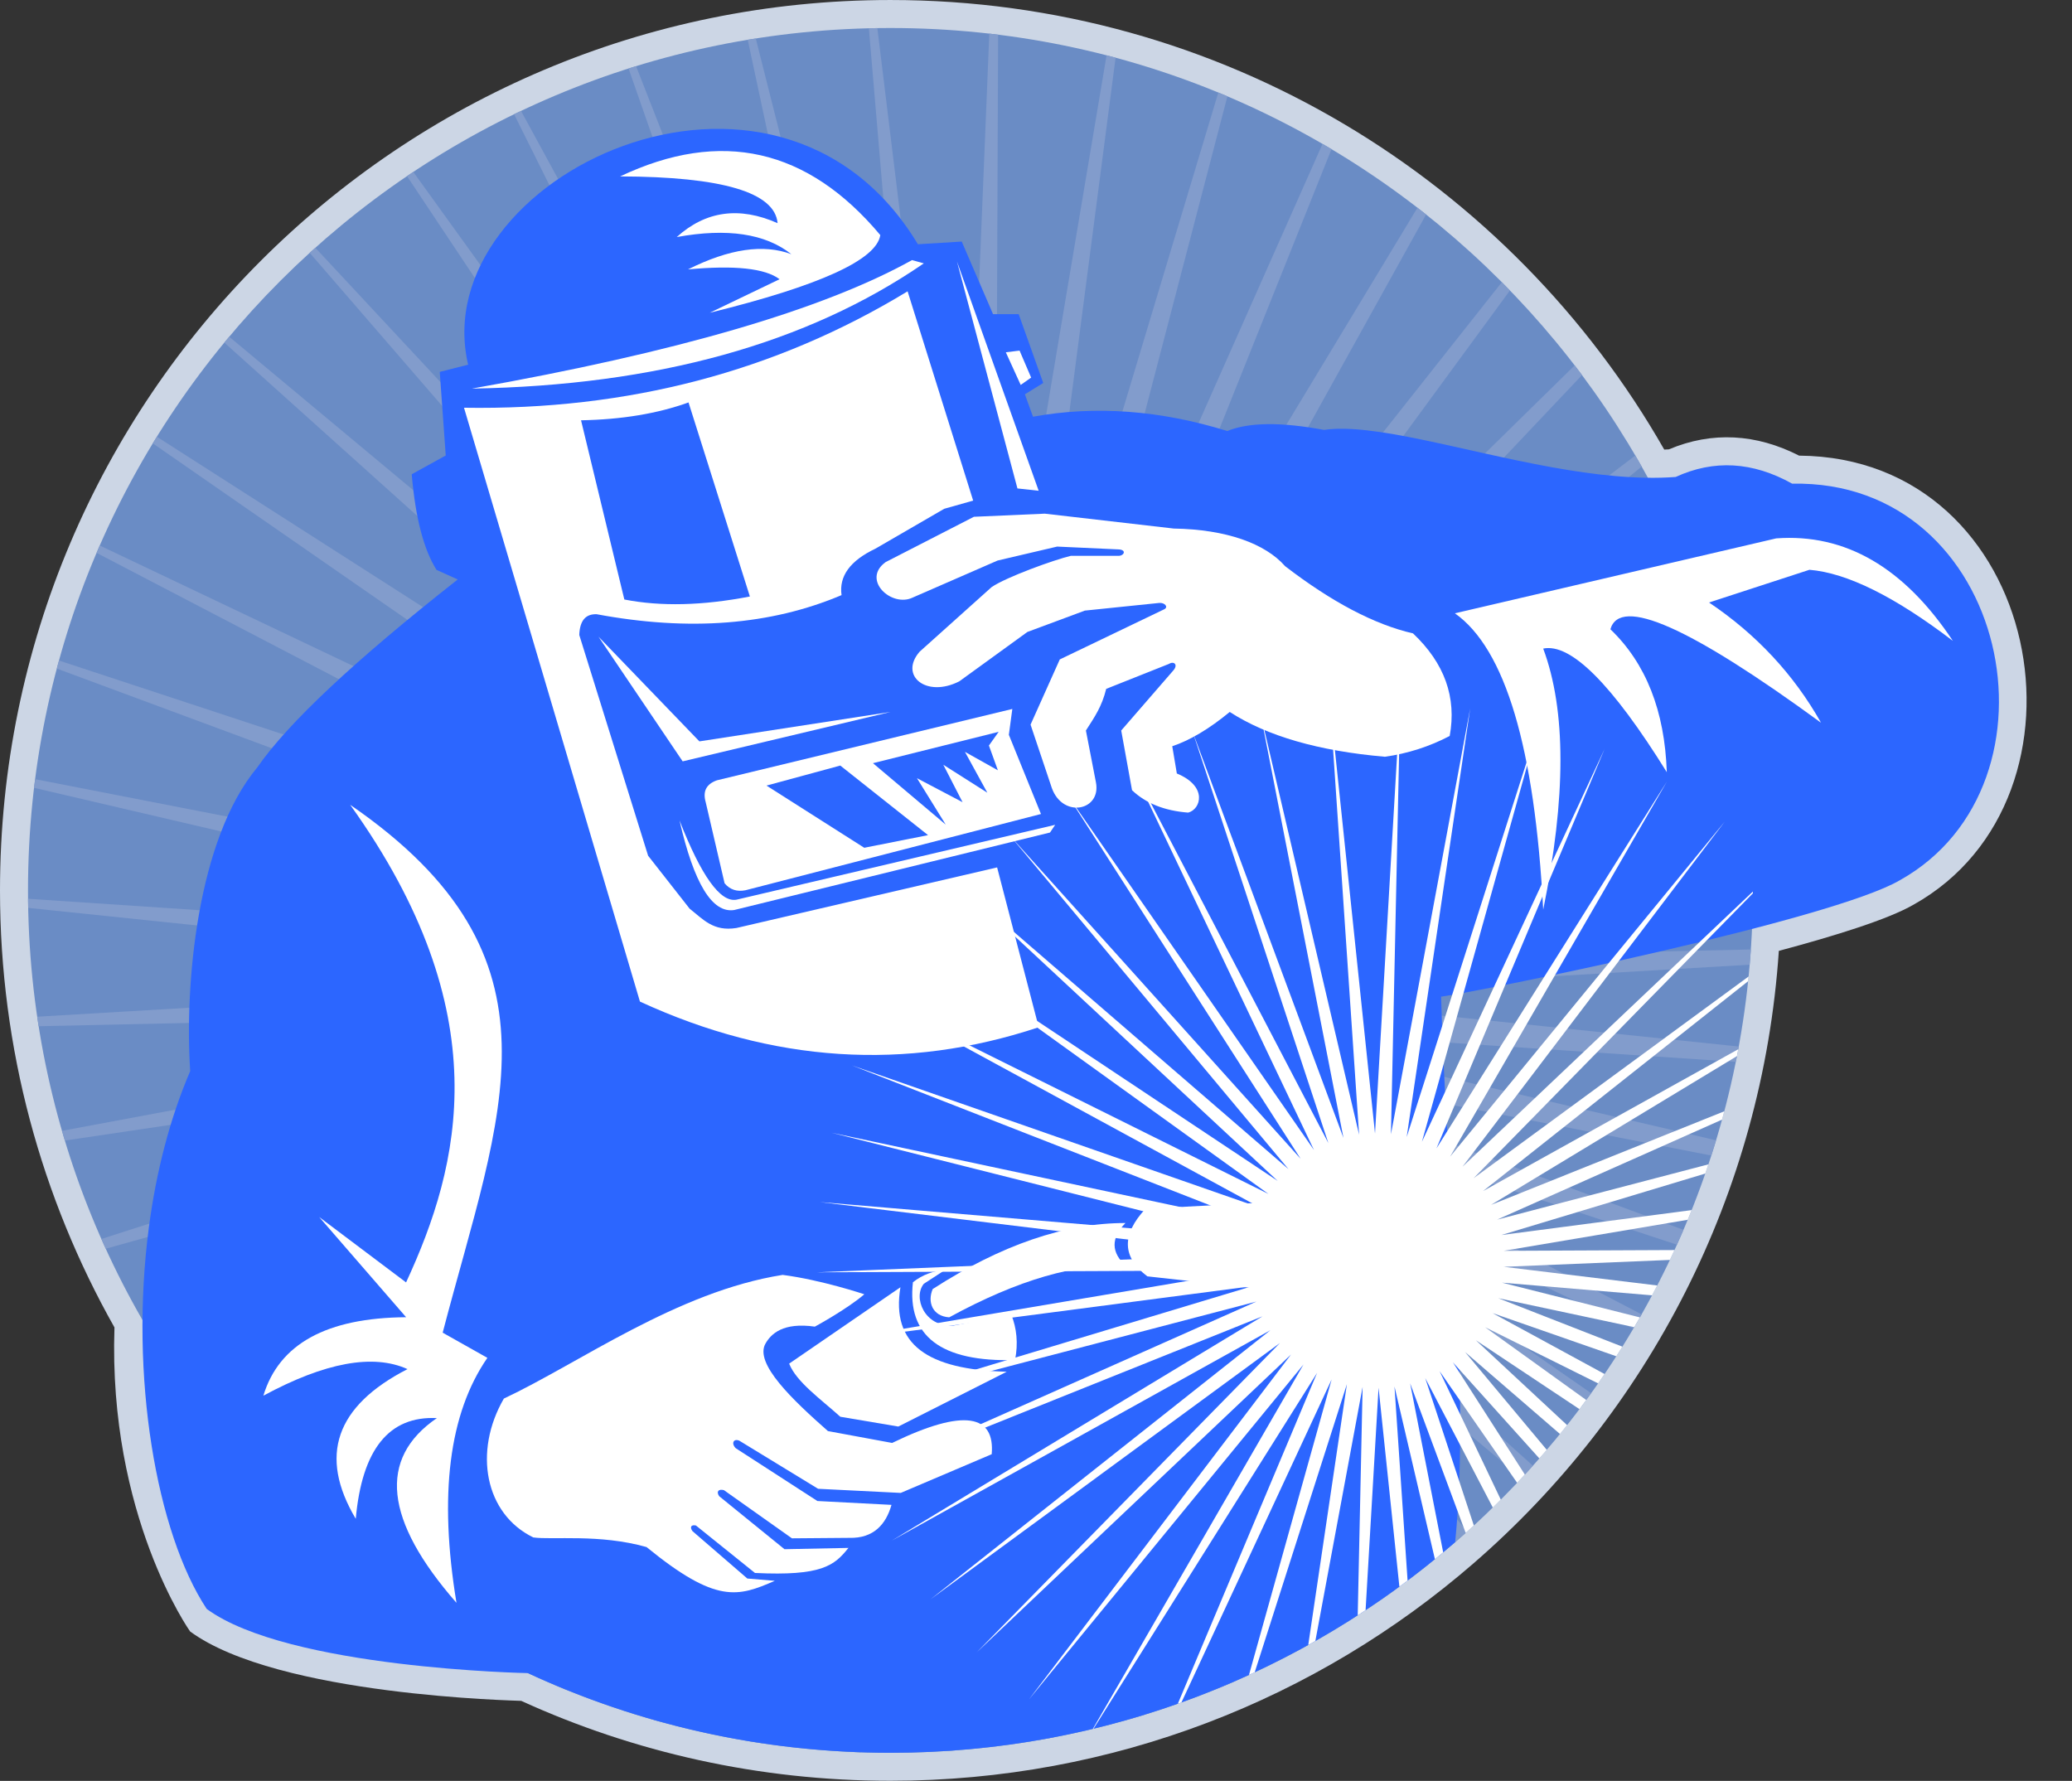 <?xml version="1.0" encoding="UTF-8" standalone="no"?><svg xmlns="http://www.w3.org/2000/svg" xmlns:xlink="http://www.w3.org/1999/xlink" fill="#000000" height="679.9" preserveAspectRatio="xMidYMid meet" version="1" viewBox="0.0 0.0 791.0 679.9" width="791" zoomAndPan="magnify"><rect x="0.0" y="0.0" width="791.0" height="679.9" fill="#333333" stroke="none"/><defs><clipPath id="a"><path d="M 0 0 L 773.66 0 L 773.66 679.859 L 0 679.859 Z M 0 0"/></clipPath></defs><g><g clip-path="url(#a)" id="change1_1"><path d="M 339.93 0.004 C 466.453 0.004 576.82 69.137 635.336 171.637 L 637.113 171.551 C 653.605 164.598 670.461 165.609 686.82 173.949 C 780.168 174.672 803.785 304.445 730.473 345.402 C 720.875 350.934 701.031 357.141 679.082 363.02 C 672.824 456.293 628.945 539.254 562.523 596.852 C 502.891 648.559 425.051 679.859 339.93 679.859 C 289.668 679.859 241.93 668.945 198.977 649.348 C 197.812 649.242 106.102 647.492 72.574 622.852 C 72.574 622.852 41.262 578.734 43.699 506.781 C 15.875 457.484 0 400.547 0 339.934 C 0 152.191 152.188 0.004 339.93 0.004" fill="#ccd6e5"/></g><g id="change2_1"><path d="M 10.691 339.934 C 10.691 158.098 158.094 10.695 339.93 10.695 C 521.762 10.695 669.164 158.098 669.164 339.934 C 669.164 521.77 521.762 669.172 339.93 669.172 C 158.094 669.172 10.691 521.77 10.691 339.934" fill="#6a8cc5"/></g><g id="change3_1"><path d="M 580.898 564.281 L 443.336 449.562 L 560.188 584.648 C 558.605 586.074 557.008 587.484 555.398 588.879 L 433.602 458.141 L 532.66 606.895 C 530.938 608.141 529.199 609.371 527.449 610.586 L 422.871 465.434 L 502.844 626.105 C 501.004 627.152 499.152 628.188 497.293 629.199 L 411.312 471.32 L 470.973 642.059 C 469.047 642.895 467.109 643.715 465.164 644.516 L 399.105 475.719 L 437.312 654.531 C 435.328 655.145 433.336 655.738 431.336 656.316 L 386.441 478.551 L 402.152 663.297 C 400.145 663.684 398.125 664.051 396.105 664.398 L 373.523 479.77 L 365.832 668.164 C 363.828 668.32 361.82 668.461 359.809 668.578 L 360.559 479.359 L 328.695 668.984 C 326.727 668.914 324.758 668.832 322.793 668.734 L 347.746 477.332 L 291.133 665.578 C 289.23 665.297 287.336 664.996 285.445 664.684 L 335.285 473.715 L 253.594 657.734 C 251.793 657.246 250 656.746 248.215 656.23 L 323.379 468.562 L 216.602 645.297 C 214.934 644.621 213.27 643.934 211.613 643.23 L 312.211 461.957 L 180.738 628.199 C 179.223 627.359 177.711 626.508 176.211 625.645 L 301.961 454.004 L 146.602 606.465 C 145.258 605.488 143.922 604.5 142.59 603.504 L 292.785 444.828 L 114.832 580.203 C 113.672 579.117 112.52 578.023 111.375 576.918 L 284.832 434.578 L 86.082 549.613 C 85.117 548.449 84.16 547.277 83.211 546.094 L 278.227 423.41 L 61.031 514.984 C 60.266 513.77 59.508 512.547 58.758 511.316 L 273.074 411.504 L 40.371 476.742 C 39.805 475.504 39.246 474.262 38.695 473.012 L 269.457 399.043 L 24.758 435.445 C 24.383 434.211 24.016 432.969 23.656 431.727 L 267.43 386.23 L 14.75 391.789 C 14.559 390.582 14.375 389.371 14.195 388.156 L 267.02 373.262 L 10.758 346.609 C 10.734 345.449 10.715 344.285 10.703 343.121 L 268.234 360.348 L 12.996 300.766 C 13.125 299.664 13.262 298.566 13.402 297.469 L 271.07 347.684 L 21.684 255.246 L 22.512 252.18 L 275.465 335.477 L 36.863 211.066 L 38.074 208.258 L 281.355 323.918 L 58.324 169.262 L 59.875 166.73 L 288.648 313.188 L 85.633 130.793 L 87.496 128.551 L 297.227 303.453 L 118.227 96.523 L 120.371 94.586 L 306.961 294.871 L 155.375 67.242 L 157.777 65.629 L 317.691 287.582 L 196.258 43.609 L 198.902 42.34 L 329.25 281.691 L 239.953 26.148 L 242.82 25.25 L 341.457 277.297 L 285.449 15.18 L 288.516 14.684 L 354.117 274.465 L 331.695 10.797 L 334.934 10.73 L 367.035 273.246 L 377.672 12.836 C 378.793 12.961 379.914 13.098 381.035 13.234 L 380.004 273.652 L 422.438 21.117 C 423.586 21.414 424.738 21.719 425.883 22.027 L 392.816 275.684 L 465.102 35.324 C 466.262 35.801 467.418 36.285 468.57 36.773 L 405.277 279.301 L 504.879 54.934 C 506.027 55.598 507.168 56.27 508.305 56.945 L 417.184 284.449 L 541.129 79.305 C 542.234 80.16 543.332 81.02 544.43 81.891 L 428.352 291.059 L 573.336 107.73 C 574.375 108.773 575.406 109.824 576.43 110.883 L 438.602 299.012 L 601.145 139.496 C 602.09 140.723 603.023 141.957 603.949 143.195 L 447.777 308.188 L 624.297 173.898 C 625.117 175.297 625.926 176.703 626.723 178.113 L 455.73 318.438 L 642.641 210.25 C 643.309 211.805 643.965 213.367 644.609 214.934 L 462.336 329.602 L 656.129 247.895 C 656.621 249.586 657.098 251.285 657.562 252.984 L 467.488 341.512 L 664.801 286.191 C 665.098 287.992 665.379 289.801 665.645 291.613 L 471.105 353.973 L 668.812 324.559 C 668.898 326.441 668.969 328.332 669.027 330.223 L 473.133 366.785 L 668.406 362.488 C 668.273 364.43 668.125 366.363 667.961 368.297 L 473.543 379.75 L 663.785 399.535 C 663.426 401.496 663.051 403.449 662.656 405.398 L 472.324 392.668 L 655.129 435.34 C 654.543 437.285 653.938 439.223 653.312 441.152 L 469.492 405.328 L 642.68 469.523 C 641.867 471.422 641.035 473.312 640.188 475.195 L 465.098 417.535 L 626.695 501.797 C 625.664 503.617 624.617 505.43 623.555 507.23 L 459.207 429.098 L 607.445 531.891 C 606.215 533.605 604.965 535.309 603.699 537 L 451.914 439.828 L 585.199 559.574 C 583.781 561.156 582.348 562.727 580.898 564.281" fill="#829ccc"/></g><g id="change4_1"><path d="M 78.906 614.238 C 59.801 585.363 49.281 525.562 56.867 468.328 C 59.617 447.621 64.715 427.32 72.609 408.926 C 70.449 376.305 75.121 320.645 98.266 292.914 C 110 275.984 135.492 252.09 174.742 221.227 L 166.648 217.566 C 161.738 209.789 158.582 197.621 157.18 181.07 L 170.164 173.895 L 167.879 141.977 L 178.719 139.23 C 161.934 67.82 296.211 3.191 350.414 93.25 L 367.148 92.223 L 379.102 119.938 L 388.891 119.938 L 398.262 146.211 L 391.258 150.539 L 394.352 159.09 C 418.137 154.781 442.867 156.602 468.531 164.551 C 476.688 161.203 488.996 161.062 505.457 164.129 C 524.109 161.379 558.121 172.184 592.336 178.367 L 592.441 178.652 L 592.391 178.375 C 608.66 181.312 624.973 183.203 639.695 182.094 C 654.289 175.391 669.117 176.242 684.18 184.656 C 767.18 182.98 790.992 299.348 725.258 336.07 C 699.422 351.129 569.375 377.734 550.145 380.504 C 552.004 449.848 561.453 528.457 555.52 588.773 C 497.758 638.859 422.383 669.172 339.93 669.172 C 290.488 669.172 243.594 658.273 201.516 638.754 C 201.516 638.754 109.949 637.055 78.906 614.238" fill="#2c66ff"/></g><g id="change5_1"><path d="M 539.422 241.812 C 524.742 238.434 508.469 229.883 490.602 216.156 C 483.07 207.559 468.23 202.105 448.09 201.789 L 398.863 196.105 L 371.793 197.297 L 338.086 214.602 C 328.773 221.344 340.352 232.051 348.453 228.125 L 380.844 213.996 L 403.578 208.672 L 426.926 209.746 C 430.117 209.844 429.246 212.082 427.133 212.207 L 408.785 212.207 C 402.406 213.723 384.094 220.332 378.535 224.16 L 351.066 248.809 C 343.121 257.965 353.66 266.531 366.219 260.117 L 392.215 241.266 L 414.148 233.113 L 442.621 230.18 C 444.609 230.055 446.109 231.684 444.535 232.566 L 404.578 251.758 L 393.422 276.648 L 401.57 300.926 C 405.801 312.496 420.465 309.547 418.383 298.691 L 414.551 278.891 C 417.988 273.57 420.652 269.695 422.297 262.996 L 446.227 253.473 C 448.156 252.277 449.805 253.723 447.996 255.879 L 428.031 278.891 L 432.16 301.684 C 437.418 306.688 444.562 309.539 453.594 310.234 C 458.434 309 461.199 300.207 449.266 295.297 L 447.516 284.891 C 454.309 282.629 461.621 278.266 469.461 271.809 C 483.715 281.027 503.465 286.73 528.703 288.91 C 537.445 287.676 545.688 285.031 553.43 280.977 C 556.141 266.242 551.469 253.188 539.422 241.812" fill="#ffffff" fill-rule="evenodd"/></g><g id="change5_2"><path d="M 346.48 111.219 C 296.129 141.84 239.68 156.656 177.137 155.668 L 244.301 382.379 C 295.031 405.758 345.777 409.027 396.543 392.176 L 380.656 331.16 L 281.129 354.289 C 272.297 355.691 268.543 351.051 263.277 346.922 L 247.422 326.699 L 221.145 242.43 C 221.332 236.957 223.559 234.316 227.824 234.504 C 263.117 241.09 294.266 238.652 321.266 227.199 C 320.242 219.953 324.547 214.047 334.188 209.473 L 360.465 194.242 L 371.512 191.121 L 346.48 111.219" fill="#ffffff" fill-rule="evenodd"/></g><g id="change5_3"><path d="M 386.461 270.66 L 273.699 297.902 C 269.66 299.316 268.227 302.078 269.391 306.191 L 276.617 337.219 C 278.664 339.656 281.34 340.543 284.637 339.867 L 397.398 310.766 L 385.137 280.535 L 386.461 270.66" fill="#ffffff" fill-rule="evenodd"/></g><g id="change5_4"><path d="M 192.352 533.945 C 221.223 520.371 258.469 493.078 298.777 486.727 C 313.57 488.625 329.961 494.125 329.961 494.125 C 323.289 499.863 311.074 506.477 311.074 506.477 C 298.922 504.746 294.312 509.246 292.207 512.988 C 287.949 520.559 302.535 534.414 316.07 546.352 L 340.578 550.879 C 368.273 537.445 379.848 540.227 378.594 555.18 L 343.867 569.957 L 312.316 568.383 L 282.254 550.027 C 280.055 549.066 279.031 551.066 280.887 552.902 L 312.047 573.051 L 340.332 574.523 C 338.246 581.879 333.562 587.371 324.188 587.117 L 302.332 587.297 L 276.371 568.906 C 274.273 568.348 273.359 569.477 274.566 571.223 L 299.484 591.449 L 323.898 590.957 C 318.512 597.715 313.715 601.75 288.215 600.52 L 265.684 582.402 C 263.746 581.988 263.301 583.09 264.348 584.543 L 285.305 602.645 L 295.793 603.516 C 281.742 609.629 273.496 612.418 246.824 590.633 C 228.906 585.539 210.785 587.984 203.594 586.953 C 185.145 577.992 180.613 554.234 192.352 533.945" fill="#ffffff" fill-rule="evenodd"/></g><g id="change5_5"><path d="M 343.75 491.441 L 301.266 520.605 C 304.004 527.582 313.41 534.211 320.801 540.883 L 342.934 544.621 L 384.324 523.699 C 354 522.902 340.109 513.266 343.75 491.441" fill="#ffffff" fill-rule="evenodd"/></g><g id="change5_6"><path d="M 348.516 489.527 C 352.219 486.609 356.426 485.148 360.68 484.918 L 352.688 490.105 C 348.418 495.273 352.91 506.758 363.949 506.082 L 386.098 502.004 C 388.098 506.988 388.773 512.836 387.496 519.242 C 359.188 520.016 346.191 510.109 348.516 489.527" fill="#ffffff" fill-rule="evenodd"/></g><g id="change5_7"><path d="M 429.652 466.922 C 406.723 466.883 382.191 475.281 356.07 492.125 C 353.996 496.965 355.848 502.477 362.363 502.926 C 388.617 488.586 411.125 482.062 429.875 483.352 C 424.117 478.152 424.043 472.676 429.652 466.922" fill="#ffffff" fill-rule="evenodd"/></g><g id="change5_8"><path d="M 499.703 458.203 L 437.281 461.496 C 428.098 471.387 428.34 479.98 438.012 487.281 L 497.508 493.871 C 485.062 480.547 485.797 468.656 499.703 458.203" fill="#ffffff" fill-rule="evenodd"/></g><g id="change5_9"><path d="M 678.086 205.539 L 555.414 234.145 C 574.648 247.734 585.887 285.449 589.129 347.281 C 597.906 304.363 597.906 271.141 589.129 247.613 C 599.664 245.434 615.391 261.164 636.312 294.797 C 635.523 271.418 628.348 253.23 614.781 240.238 C 618.438 227.5 645.242 239.395 695.188 275.918 C 684.766 257.465 670.512 242.16 652.43 230.02 L 690.762 217.531 C 705.098 218.711 723.348 227.754 745.516 244.664 C 726.918 216.641 704.438 203.602 678.086 205.539" fill="#ffffff" fill-rule="evenodd"/></g><g id="change5_10"><path d="M 133.688 307.258 C 218.809 365.789 190.992 424.48 168.996 508.781 L 186.059 518.395 C 171.406 539.633 167.477 570.812 174.266 611.93 C 146.699 580.383 144.203 556.867 166.777 541.395 C 148.516 540.508 138.195 553.324 135.812 579.848 C 121.531 555.828 128.117 536.777 155.57 522.695 C 142.41 516.758 124.066 520.141 100.543 532.84 C 106.531 513.078 124.699 503.094 155.039 502.883 L 121.855 464.633 L 155.02 489.594 C 175.812 444.75 190.57 386.668 133.688 307.258" fill="#ffffff" fill-rule="evenodd"/></g><g id="change5_11"><path d="M 352.664 100.551 C 308.043 131.223 250.531 147.16 180.133 148.359 C 258.211 134.535 314.223 118.184 348.164 99.301 L 352.664 100.551" fill="#ffffff" fill-rule="evenodd"/></g><g id="change5_12"><path d="M 336.062 89.75 C 308.281 56.605 275.172 49.137 236.742 67.344 C 275.758 67.48 295.797 73.43 296.855 85.199 C 282.254 78.738 269.414 80.508 258.348 90.5 C 277.617 86.992 292.203 89.176 302.105 97.051 C 291.492 93.051 278.34 94.984 262.648 102.852 C 280.453 101.191 292.105 102.441 297.605 106.602 L 270.949 119.406 C 312.918 109.09 334.621 99.203 336.062 89.75" fill="#ffffff" fill-rule="evenodd"/></g><g id="change5_13"><path d="M 365.336 99.852 L 396.52 187.359 L 388.414 186.473 L 365.336 99.852" fill="#ffffff" fill-rule="evenodd"/></g><g id="change5_14"><path d="M 383.984 134.5 L 389.66 146.957 L 393.645 144.156 L 389.219 133.836 L 383.984 134.5" fill="#ffffff" fill-rule="evenodd"/></g><g id="change5_15"><path d="M 228.473 243.062 L 260.609 290.668 L 339.953 271.805 L 267 283.039 L 228.473 243.062" fill="#ffffff" fill-rule="evenodd"/></g><g id="change5_16"><path d="M 281.129 343.488 L 402.816 314.902 L 400.852 317.836 L 280.285 347.422 C 271.887 348.727 264.93 337.324 259.406 313.215 C 267.73 334.477 274.973 344.566 281.129 343.488" fill="#ffffff" fill-rule="evenodd"/></g><g id="change4_2"><path d="M 320.785 292.273 L 292.613 299.918 L 329.938 323.66 L 354.285 318.832 L 320.785 292.273" fill="#2c66ff" fill-rule="evenodd"/></g><g id="change4_3"><path d="M 333.262 291.367 L 361.027 314.809 L 350.062 297.102 L 367.465 306.258 L 360.121 291.969 L 376.922 302.637 L 368.371 287.039 L 380.949 294.082 L 377.527 284.625 L 381.25 279.395 L 333.262 291.367" fill="#2c66ff" fill-rule="evenodd"/></g><g id="change4_4"><path d="M 262.848 153.637 C 251.09 157.891 237.41 160.164 221.816 160.461 L 238.344 228.875 C 252.266 231.605 268.242 231.223 286.273 227.727 L 262.848 153.637" fill="#2c66ff" fill-rule="evenodd"/></g><g id="change5_17"><path d="M 547.789 595.273 L 532.355 529.328 L 537.355 603.434 C 536.316 604.215 535.273 604.988 534.223 605.758 L 526.277 529.797 L 521.32 614.738 C 520.324 615.398 519.324 616.051 518.32 616.699 L 520.188 529.496 L 502.145 626.504 L 499.434 628.023 L 514.188 528.438 L 478.996 638.445 L 476.805 639.457 L 508.363 526.637 L 451.02 649.957 L 449.641 650.449 L 502.812 524.121 L 417.453 659.992 L 417.207 660.051 L 497.621 520.926 L 392.789 648.828 L 492.871 517.105 L 372.832 630.863 L 488.637 512.723 L 355.289 610.539 L 484.984 507.84 L 340.426 588.176 L 481.977 502.539 L 328.488 564.121 L 479.652 496.906 L 319.66 538.766 L 478.055 491.023 L 314.078 512.496 L 477.207 484.988 L 311.828 485.738 L 477.121 478.895 L 312.945 458.918 L 477.801 472.836 L 317.434 432.441 L 479.234 466.91 L 325.191 406.734 L 481.398 461.215 L 336.113 382.203 L 484.258 455.832 L 350.023 359.234 L 487.773 450.852 L 366.695 338.191 L 491.883 446.352 L 385.887 319.406 L 496.523 442.402 L 407.277 303.172 L 501.625 439.062 L 430.531 289.75 L 507.105 436.391 L 455.285 279.34 L 512.875 434.426 L 481.141 272.117 L 518.844 433.199 L 507.707 268.195 L 524.922 432.734 L 534.551 267.637 L 531.008 433.031 L 561.254 270.445 L 537.012 434.09 L 587.398 276.57 L 542.832 435.895 L 612.566 285.926 L 548.383 438.41 L 636.359 298.375 L 553.574 441.605 L 658.406 313.699 L 558.324 445.426 L 669.164 340.383 L 669.164 341.055 L 562.559 449.809 L 667.547 372.797 L 667.363 374.594 L 566.211 454.691 L 663.594 400.57 L 663.094 403.195 L 569.223 459.988 L 658.266 424.262 C 657.984 425.324 657.699 426.387 657.41 427.441 L 571.547 465.621 L 652.207 444.52 C 651.812 445.695 651.414 446.867 651.008 448.035 L 573.145 471.508 L 645.801 461.988 C 645.305 463.227 644.805 464.457 644.297 465.684 L 573.992 477.539 L 639.254 477.242 C 638.676 478.504 638.09 479.758 637.496 481.008 L 574.074 483.637 L 632.664 490.766 C 632.012 492.023 631.352 493.277 630.688 494.527 L 573.398 489.691 L 626.039 502.953 C 625.328 504.199 624.609 505.441 623.879 506.68 L 571.965 495.617 L 619.359 514.133 C 618.594 515.359 617.82 516.578 617.039 517.789 L 569.797 501.316 L 612.562 524.57 C 611.75 525.77 610.926 526.961 610.098 528.148 L 566.938 506.695 L 605.559 534.488 C 604.703 535.656 603.84 536.82 602.969 537.977 L 563.426 511.676 L 598.25 544.082 C 597.352 545.219 596.445 546.348 595.531 547.469 L 559.316 516.18 L 590.492 553.52 C 589.555 554.617 588.609 555.711 587.66 556.797 L 554.672 520.129 L 582.125 562.957 C 581.152 564.016 580.168 565.066 579.18 566.109 L 549.57 523.465 L 572.938 572.535 C 571.93 573.547 570.914 574.551 569.895 575.547 L 544.094 526.137 L 562.656 582.402 C 561.625 583.352 560.582 584.297 559.539 585.23 L 538.324 528.102 L 550.945 592.668 C 549.898 593.543 548.848 594.41 547.789 595.273" fill="#ffffff"/></g></g></svg>